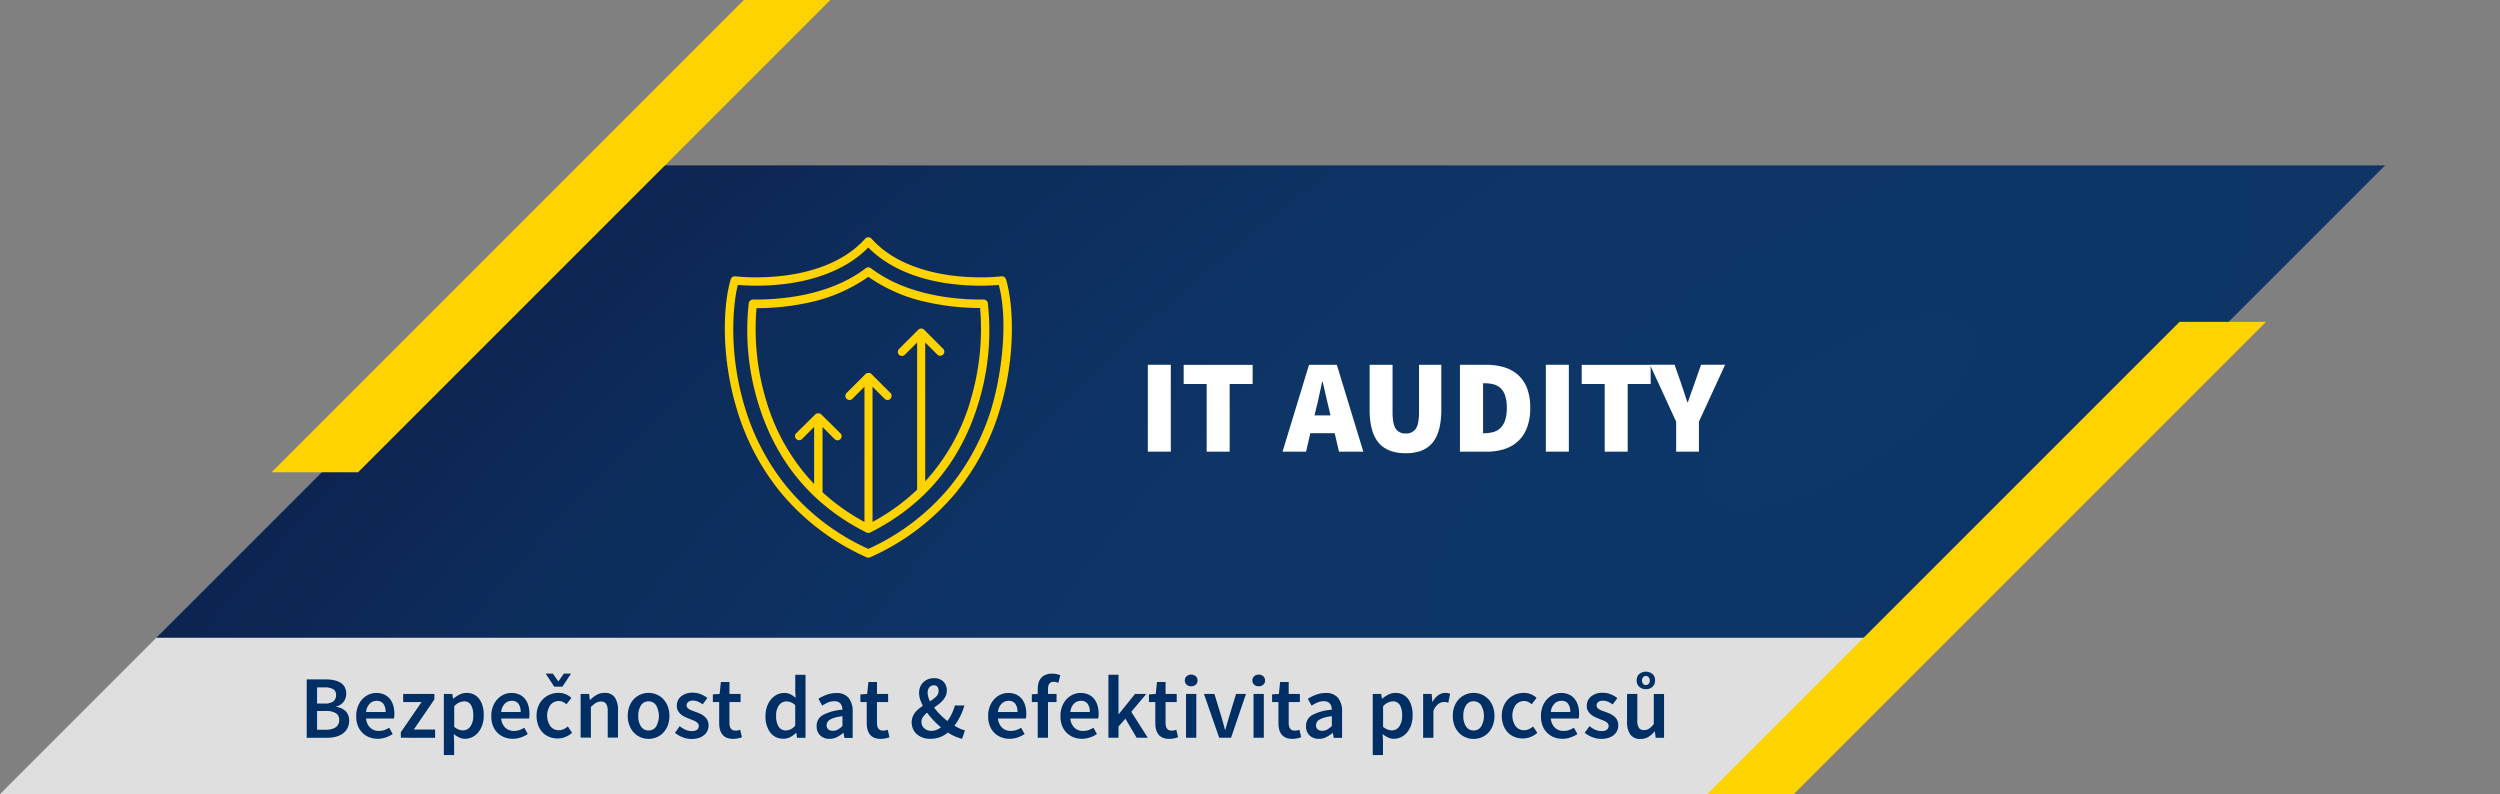 <svg id="Layer_1" data-name="Layer 1" xmlns="http://www.w3.org/2000/svg" xmlns:xlink="http://www.w3.org/1999/xlink" width="784.53" height="249.21" viewBox="0 0 784.53 249.21"><rect x="0" y="0" width="784.53" height="249.21" fill="#808080" stroke="none"/><defs><style>.cls-1{fill:none;}.cls-2{clip-path:url(#clip-path);}.cls-3{opacity:0.75;}.cls-4{clip-path:url(#clip-path-3);}.cls-5{fill:#fff;}.cls-6{opacity:0.9;}.cls-7{clip-path:url(#clip-path-4);}.cls-8{clip-path:url(#clip-path-5);}.cls-9{fill:url(#radial-gradient);}.cls-10{fill:#ffd300;}.cls-11{fill:#002f66;}</style><clipPath id="clip-path"><rect class="cls-1" width="784.53" height="249.21"/></clipPath><clipPath id="clip-path-3"><rect class="cls-1" x="-16" y="199.1" width="626.26" height="57.1"/></clipPath><clipPath id="clip-path-4"><rect class="cls-1" x="39.1" y="44.9" width="725.37" height="156.21"/></clipPath><clipPath id="clip-path-5"><polygon class="cls-1" points="49.1 200.1 600.26 200.1 748.47 51.9 197.31 51.9 49.1 200.1"/></clipPath><radialGradient id="radial-gradient" cx="76.73" cy="-307.77" r="1" gradientTransform="matrix(452.97, 0, 452.97, -452.97, 105229.76, -139282.24)" gradientUnits="userSpaceOnUse"><stop offset="0" stop-color="#002f66"/><stop offset="0.4" stop-color="#002c63"/><stop offset="0.75" stop-color="#002458"/><stop offset="1" stop-color="#001a4b"/></radialGradient></defs><title>headliny_ICS_4</title><g class="cls-2"><g class="cls-2"><g class="cls-3"><g class="cls-4"><polygon class="cls-5" points="49.1 200.1 600.26 200.1 551.16 249.21 0 249.21 49.1 200.1"/></g></g><g class="cls-6"><g class="cls-7"><g class="cls-8"><polygon class="cls-9" points="49.1 51.9 896.68 51.9 748.47 200.1 -99.11 200.1 49.1 51.9"/></g></g></g></g><path class="cls-5" d="M360.2,114.47h7.21v27.26H360.2V114.47Z"/><path class="cls-5" d="M378.66,120.51h-7.21v-6h21.64v6h-7.21v21.22h-7.21V120.51Z"/><path class="cls-5" d="M418.84,135.94H411.2l-1.34,5.79h-7.38l8.31-27.26h8.72l8.31,27.26h-7.63Zm-1.3-5.58-0.46-1.89q-0.5-2-1-4.28t-1-4.36H414.9q-0.46,2.1-.94,4.38t-1,4.26l-0.46,1.89h5Z"/><path class="cls-5" d="M429.83,114.47H437V129.4q0,3.65,1,5.14a3.48,3.48,0,0,0,3.13,1.49,3.58,3.58,0,0,0,3.17-1.49q1-1.49,1-5.14V114.47h7v14.09q0,7-2.73,10.34t-8.43,3.33q-5.75,0-8.54-3.33t-2.79-10.34V114.47Z"/><path class="cls-5" d="M458.18,114.47h8.05a20.21,20.21,0,0,1,5.68.75,11.39,11.39,0,0,1,4.42,2.39,11,11,0,0,1,2.87,4.2,16.53,16.53,0,0,1,1,6.17,17.2,17.2,0,0,1-1,6.21,11.19,11.19,0,0,1-2.83,4.28,11.42,11.42,0,0,1-4.32,2.47,17.77,17.77,0,0,1-5.43.8h-8.47V114.47Zm7.63,21.48a10.41,10.41,0,0,0,2.77-.36,5.27,5.27,0,0,0,2.24-1.24,6,6,0,0,0,1.49-2.43,12.1,12.1,0,0,0,.54-3.94,11.72,11.72,0,0,0-.54-3.9,5.63,5.63,0,0,0-1.49-2.35,5.14,5.14,0,0,0-2.24-1.15,11.79,11.79,0,0,0-2.77-.31H465.4v15.69h0.42Z"/><path class="cls-5" d="M485.11,114.47h7.21v27.26h-7.21V114.47Z"/><path class="cls-5" d="M503.57,120.51h-7.21v-6H518v6h-7.21v21.22h-7.21V120.51Z"/><path class="cls-5" d="M526,132.33l-8.22-17.87h7.72l2,5.7q0.5,1.55,1,3l1,3.06h0.17q0.54-1.59,1.07-3.06l1.07-3,2-5.7h7.55l-8.22,17.87v9.4H526v-9.4Z"/><g class="cls-2"><polygon class="cls-10" points="85.21 148.21 112.36 148.21 260.57 0 233.42 0 85.21 148.21"/><polygon class="cls-10" points="535.76 249.21 562.91 249.21 711.12 101 683.97 101 535.76 249.21"/><path class="cls-10" d="M311.2,127.93a72.45,72.45,0,0,1-13,24.68,71.06,71.06,0,0,1-25.57,19.57l-0.14.06-0.14-.06a71.08,71.08,0,0,1-25.57-19.57,72.48,72.48,0,0,1-13-24.68c-5.11-16.68-3.86-31.87-2.31-38.22l0.07-.27,0.27,0c1.17,0.09,3.07.21,5.44,0.21a74,74,0,0,0,9.18-.56c10.94-1.37,19.87-5.24,25.82-11.19l0.23-.23,0.23,0.23c6,5.95,14.88,9.82,25.83,11.19a74.16,74.16,0,0,0,9.17.56c2.38,0,4.28-.11,5.46-0.21l0.27,0,0.07,0.26c3.14,12.24.33,29.57-2.32,38.23m4.48-40.29a1.32,1.32,0,0,0-1.43-.93,59.11,59.11,0,0,1-6.55.32,71.27,71.27,0,0,1-8.82-.54c-7.74-1-18.42-3.77-25.37-11.59a1.32,1.32,0,0,0-1-.44,1.34,1.34,0,0,0-1,.44c-6.94,7.8-17.59,10.6-25.3,11.58a71.28,71.28,0,0,1-8.89.55,59.47,59.47,0,0,1-6.56-.32h-0.17a1.32,1.32,0,0,0-1.26.94c-2.54,8.42-3,24.86,2,41.06a75.1,75.1,0,0,0,13.47,25.58,73.83,73.83,0,0,0,27.18,20.6,1.33,1.33,0,0,0,.54.12h0a1.32,1.32,0,0,0,.54-0.12,73.85,73.85,0,0,0,27.18-20.6,75.07,75.07,0,0,0,13.47-25.58c5-16.21,4.5-32.64,2-41.06"/><path class="cls-10" d="M304.51,125.88a64.28,64.28,0,0,1-14.17,25.17V107.47l3.86,3.86a1.29,1.29,0,0,0,1.82-1.82L290,103.46a1.32,1.32,0,0,0-1.82,0l-6.05,6.05a1.28,1.28,0,1,0,1.82,1.82l3.86-3.86v46.19a64.38,64.38,0,0,1-14,10.12V121.35l3.86,3.86a1.29,1.29,0,0,0,1.82-1.82l-6.05-6.05a1.31,1.31,0,0,0-.2-0.16l-0.1-.05-0.13-.07-0.12,0-0.12,0-0.23,0h0l-0.23,0-0.12,0-0.12,0-0.13.07-0.09.05a1.21,1.21,0,0,0-.2.16h0l-6.05,6.05a1.29,1.29,0,0,0,1.82,1.82l3.86-3.86v42.44a64.75,64.75,0,0,1-13.16-9.33V134l3.86,3.86a1.29,1.29,0,0,0,1.82-1.82L257.68,130h0a1.27,1.27,0,0,0-.2-0.16l-0.09-.05-0.13-.07-0.12,0-0.12,0-0.23,0h0l-0.23,0-0.12,0-0.12,0-0.13.07-0.09.05a1.37,1.37,0,0,0-.2.16h0L249.81,136a1.29,1.29,0,0,0,1.82,1.82l3.86-3.86v17.94a64,64,0,0,1-15-26.06A77.57,77.57,0,0,1,237.38,97l0-.29h0.29a77.23,77.23,0,0,0,16.49-1.84A50.33,50.33,0,0,0,272.31,87l0.19-.13L272.69,87a50.34,50.34,0,0,0,18.12,7.81,77.23,77.23,0,0,0,16.49,1.84h0.29l0,0.29a77.59,77.59,0,0,1-3.11,28.93M308.77,94h-1.06c-8,0-23.17-1.28-34.41-9.84a1.34,1.34,0,0,0-1.6,0C260.46,92.75,245.32,94,237.29,94h-1a1.32,1.32,0,0,0-1.32,1.15,77.7,77.7,0,0,0,3,31.48c5.62,18.35,17,32,33.94,40.47a1.34,1.34,0,0,0,1.19,0C290,158.62,301.41,145,307,126.65a77.73,77.73,0,0,0,3-31.48,1.32,1.32,0,0,0-1.3-1.15"/></g><path class="cls-11" d="M96.25,213.2h5.85a13.41,13.41,0,0,1,2.62.24,6.66,6.66,0,0,1,2.07.76,3.69,3.69,0,0,1,1.37,1.39,4.27,4.27,0,0,1,.49,2.13,4.21,4.21,0,0,1-.77,2.44,4,4,0,0,1-2.37,1.54v0.11a5.35,5.35,0,0,1,3,1.41,4,4,0,0,1,1.05,2.93,5,5,0,0,1-.53,2.38,4.79,4.79,0,0,1-1.47,1.68,6.47,6.47,0,0,1-2.23,1,11.52,11.52,0,0,1-2.8.32H96.25V213.2Zm5.57,7.59a4.4,4.4,0,0,0,2.79-.7,2.43,2.43,0,0,0,.85-2,2,2,0,0,0-.9-1.82,5.16,5.16,0,0,0-2.69-.56H99.5v5.07h2.32Zm0.42,8.2a5.42,5.42,0,0,0,3.11-.76,2.63,2.63,0,0,0,1.09-2.32,2.34,2.34,0,0,0-1.06-2.11,5.84,5.84,0,0,0-3.14-.69H99.5V229h2.74Z"/><path class="cls-11" d="M111.79,224.66a8.15,8.15,0,0,1,.53-3,6.92,6.92,0,0,1,1.41-2.27,6.27,6.27,0,0,1,2-1.43,5.8,5.8,0,0,1,2.35-.5,6,6,0,0,1,2.46.48,4.81,4.81,0,0,1,1.78,1.34,5.91,5.91,0,0,1,1.08,2.07,9.07,9.07,0,0,1,.36,2.63,6.49,6.49,0,0,1-.14,1.51h-8.74a4.53,4.53,0,0,0,1.3,2.88,3.88,3.88,0,0,0,2.76,1,5.06,5.06,0,0,0,1.67-.27,7.43,7.43,0,0,0,1.53-.74l1.09,2a9.88,9.88,0,0,1-2.18,1.06,7.59,7.59,0,0,1-2.52.42,7.12,7.12,0,0,1-2.66-.49,6.31,6.31,0,0,1-2.16-1.41,6.44,6.44,0,0,1-1.44-2.25A8.31,8.31,0,0,1,111.79,224.66Zm9.21-1.23a4.25,4.25,0,0,0-.69-2.58,2.46,2.46,0,0,0-2.11-.92,3,3,0,0,0-2.16.88,4.25,4.25,0,0,0-1.15,2.62H121Z"/><path class="cls-11" d="M125.79,229.78l6.5-9.46h-5.77v-2.55h9.8v1.71l-6.47,9.46h6.69v2.58H125.79v-1.74Z"/><path class="cls-11" d="M142.51,232.64v4.31h-3.22V217.77h2.66l0.22,1.46h0.11a9.8,9.8,0,0,1,1.93-1.26,4.89,4.89,0,0,1,2.21-.53,5.1,5.1,0,0,1,2.28.49,4.73,4.73,0,0,1,1.69,1.41,6.6,6.6,0,0,1,1.06,2.21,10.61,10.61,0,0,1,.36,2.88,9.44,9.44,0,0,1-.49,3.15,7.15,7.15,0,0,1-1.3,2.32,5.68,5.68,0,0,1-1.88,1.44,5.11,5.11,0,0,1-2.21.5,4.45,4.45,0,0,1-1.79-.39,6.86,6.86,0,0,1-1.74-1.12Zm0-4.59a4.8,4.8,0,0,0,1.46.9,3.89,3.89,0,0,0,1.32.25,2.81,2.81,0,0,0,2.3-1.19,5.71,5.71,0,0,0,.92-3.54,6.21,6.21,0,0,0-.7-3.22,2.45,2.45,0,0,0-2.27-1.15,4.47,4.47,0,0,0-3,1.54V228Z"/><path class="cls-11" d="M154.18,224.66a8.15,8.15,0,0,1,.53-3,6.92,6.92,0,0,1,1.41-2.27,6.27,6.27,0,0,1,2-1.43,5.8,5.8,0,0,1,2.35-.5,6,6,0,0,1,2.46.48,4.81,4.81,0,0,1,1.78,1.34,5.91,5.91,0,0,1,1.08,2.07,9.07,9.07,0,0,1,.36,2.63,6.49,6.49,0,0,1-.14,1.51h-8.74a4.53,4.53,0,0,0,1.3,2.88,3.88,3.88,0,0,0,2.76,1,5.06,5.06,0,0,0,1.67-.27,7.43,7.43,0,0,0,1.53-.74l1.09,2a9.88,9.88,0,0,1-2.18,1.06,7.59,7.59,0,0,1-2.52.42,7.12,7.12,0,0,1-2.66-.49,6.31,6.31,0,0,1-2.16-1.41,6.44,6.44,0,0,1-1.44-2.25A8.31,8.31,0,0,1,154.18,224.66Zm9.21-1.23a4.25,4.25,0,0,0-.69-2.58,2.46,2.46,0,0,0-2.11-.92,3,3,0,0,0-2.16.88,4.25,4.25,0,0,0-1.15,2.62h6.1Z"/><path class="cls-11" d="M168.38,224.66a7.87,7.87,0,0,1,.56-3.05,6.69,6.69,0,0,1,1.51-2.27,6.57,6.57,0,0,1,2.2-1.41,7.1,7.1,0,0,1,2.62-.49,5.51,5.51,0,0,1,2.34.46A6.2,6.2,0,0,1,179.3,219l-1.54,2a5.19,5.19,0,0,0-1.12-.74,2.77,2.77,0,0,0-1.2-.27,3.36,3.36,0,0,0-2.72,1.25,5.91,5.91,0,0,0,0,6.66,3.26,3.26,0,0,0,2.65,1.25,3.47,3.47,0,0,0,1.55-.35,6.08,6.08,0,0,0,1.27-.83l1.34,2a7,7,0,0,1-2.16,1.32,6.57,6.57,0,0,1-2.35.45,7.15,7.15,0,0,1-2.62-.48,5.9,5.9,0,0,1-2.11-1.4,6.48,6.48,0,0,1-1.4-2.27A8.65,8.65,0,0,1,168.38,224.66Zm2.86-13.27h2.24l1.68,2.38h0.11l1.68-2.38h2.24l-2.69,4.09h-2.58Z"/><path class="cls-11" d="M182.21,217.77h2.66l0.22,1.85h0.11a10.93,10.93,0,0,1,2-1.54,4.8,4.8,0,0,1,2.51-.64,3.68,3.68,0,0,1,3.22,1.41,6.91,6.91,0,0,1,1,4v8.62h-3.22v-8.2a4.28,4.28,0,0,0-.5-2.41,1.9,1.9,0,0,0-1.65-.7,2.9,2.9,0,0,0-1.58.43,10.07,10.07,0,0,0-1.55,1.27v9.6h-3.22V217.77Z"/><path class="cls-11" d="M197,224.66a8.24,8.24,0,0,1,.53-3.05,6.68,6.68,0,0,1,1.44-2.27,6.34,6.34,0,0,1,4.55-1.9,6.46,6.46,0,0,1,2.48.49,6.11,6.11,0,0,1,2.09,1.41,7,7,0,0,1,1.44,2.27,8.81,8.81,0,0,1,0,6.1,7,7,0,0,1-1.44,2.27,6,6,0,0,1-2.09,1.4,6.63,6.63,0,0,1-2.48.48,6.52,6.52,0,0,1-2.46-.48A6.13,6.13,0,0,1,199,230a6.69,6.69,0,0,1-1.44-2.27A8.23,8.23,0,0,1,197,224.66Zm3.3,0a5.77,5.77,0,0,0,.85,3.32,2.71,2.71,0,0,0,2.37,1.25A2.75,2.75,0,0,0,205.9,228a6.83,6.83,0,0,0,0-6.66,2.75,2.75,0,0,0-2.38-1.25,2.71,2.71,0,0,0-2.37,1.25A5.82,5.82,0,0,0,200.3,224.66Z"/><path class="cls-11" d="M213.29,227.88a8.72,8.72,0,0,0,1.83,1.13,4.79,4.79,0,0,0,2,.41,2.48,2.48,0,0,0,1.65-.46,1.51,1.51,0,0,0,.53-1.19A1.17,1.17,0,0,0,219,227a2.43,2.43,0,0,0-.67-0.57,6.53,6.53,0,0,0-1-.46l-1.06-.43q-0.67-.25-1.37-0.59a5.49,5.49,0,0,1-1.25-.81,4.08,4.08,0,0,1-.9-1.11,3,3,0,0,1-.35-1.5,3.72,3.72,0,0,1,1.34-3,5.46,5.46,0,0,1,3.67-1.15,6.35,6.35,0,0,1,2.58.5,9.58,9.58,0,0,1,2,1.15l-1.48,2a7.72,7.72,0,0,0-1.47-.85,3.88,3.88,0,0,0-1.55-.32,2.26,2.26,0,0,0-1.53.43,1.38,1.38,0,0,0-.49,1.08,1.1,1.1,0,0,0,.24.71,2.17,2.17,0,0,0,.63.52,6.19,6.19,0,0,0,.91.42l1.08,0.39q0.7,0.25,1.4.57a5.76,5.76,0,0,1,1.27.8A3.64,3.64,0,0,1,222,226a3.56,3.56,0,0,1,.35,1.64,4,4,0,0,1-.35,1.67,3.83,3.83,0,0,1-1,1.34,5,5,0,0,1-1.68.91,7.26,7.26,0,0,1-2.3.34,7.62,7.62,0,0,1-2.81-.55,9.1,9.1,0,0,1-2.39-1.36Z"/><path class="cls-11" d="M225.7,220.32h-2v-2.41l2.13-.14,0.39-3.75h2.69v3.75h3.5v2.55h-3.5v6.55q0,2.41,1.93,2.41a3.38,3.38,0,0,0,.74-0.08,3.44,3.44,0,0,0,.69-0.22l0.56,2.38a10.67,10.67,0,0,1-1.27.35,7.24,7.24,0,0,1-1.53.15,5,5,0,0,1-2-.36,3.44,3.44,0,0,1-1.34-1,4.22,4.22,0,0,1-.76-1.57,8,8,0,0,1-.24-2v-6.55Z"/><path class="cls-11" d="M240.23,224.66a8.78,8.78,0,0,1,.49-3,7,7,0,0,1,1.3-2.27,5.83,5.83,0,0,1,1.86-1.43,5,5,0,0,1,2.17-.5,4.42,4.42,0,0,1,2,.41,8,8,0,0,1,1.62,1.11l-0.11-2.21v-5h3.22v19.77h-2.66L249.89,230h-0.11a7.27,7.27,0,0,1-1.76,1.29,4.5,4.5,0,0,1-2.13.53,5,5,0,0,1-4.13-1.89A8.24,8.24,0,0,1,240.23,224.66Zm3.33,0a6,6,0,0,0,.8,3.4,2.63,2.63,0,0,0,2.31,1.16,3.84,3.84,0,0,0,2.88-1.54v-6.41a4.56,4.56,0,0,0-1.41-.9,4,4,0,0,0-1.39-.25,2.79,2.79,0,0,0-2.27,1.18A5.34,5.34,0,0,0,243.56,224.63Z"/><path class="cls-11" d="M256.27,227.82a3.81,3.81,0,0,1,1.93-3.42,15.39,15.39,0,0,1,6.16-1.68,3.73,3.73,0,0,0-.14-1,2.54,2.54,0,0,0-.43-0.87,2,2,0,0,0-.76-0.59,2.8,2.8,0,0,0-1.16-.21,5.27,5.27,0,0,0-2,.39,12.13,12.13,0,0,0-1.86,1l-1.18-2.16a13.9,13.9,0,0,1,2.56-1.26,8.64,8.64,0,0,1,3.07-.53,4.72,4.72,0,0,1,3.86,1.53,6.76,6.76,0,0,1,1.26,4.41v8.15H265L264.7,230h-0.08a10.1,10.1,0,0,1-2,1.32,5,5,0,0,1-2.28.53,4.05,4.05,0,0,1-3-1.11A3.9,3.9,0,0,1,256.27,227.82Zm3.14-.25a1.59,1.59,0,0,0,.55,1.34,2.26,2.26,0,0,0,1.41.42,3.09,3.09,0,0,0,1.54-.39,7.2,7.2,0,0,0,1.46-1.12v-3.08a14.74,14.74,0,0,0-2.35.45,6.47,6.47,0,0,0-1.53.63,2.27,2.27,0,0,0-.83.8A1.91,1.91,0,0,0,259.41,227.57Z"/><path class="cls-11" d="M272,220.32h-2v-2.41l2.13-.14,0.39-3.75h2.69v3.75h3.5v2.55h-3.5v6.55q0,2.41,1.93,2.41a3.38,3.38,0,0,0,.74-0.08,3.44,3.44,0,0,0,.69-0.22l0.56,2.38a10.67,10.67,0,0,1-1.27.35,7.24,7.24,0,0,1-1.53.15,5,5,0,0,1-2-.36,3.44,3.44,0,0,1-1.34-1,4.22,4.22,0,0,1-.76-1.57,8,8,0,0,1-.24-2v-6.55Z"/><path class="cls-11" d="M301.91,231.85a12.8,12.8,0,0,1-2.18-.74,16.82,16.82,0,0,1-2.27-1.22,9,9,0,0,1-2.46,1.43,8.38,8.38,0,0,1-3.05.53,6.92,6.92,0,0,1-2.45-.41,5.65,5.65,0,0,1-1.83-1.09,4.67,4.67,0,0,1-1.16-1.62,5,5,0,0,1-.41-2,4.89,4.89,0,0,1,.28-1.71,5.16,5.16,0,0,1,.77-1.39,7.23,7.23,0,0,1,1.12-1.15q0.63-.52,1.33-1a11.91,11.91,0,0,1-.87-2.07,6.68,6.68,0,0,1-.31-2,4.85,4.85,0,0,1,.32-1.78,4.13,4.13,0,0,1,.94-1.44,4.65,4.65,0,0,1,1.46-1,4.75,4.75,0,0,1,1.9-.36,4,4,0,0,1,3,1.06,3.8,3.8,0,0,1,1.08,2.83,4,4,0,0,1-.34,1.65,5.33,5.33,0,0,1-.9,1.39,9.73,9.73,0,0,1-1.27,1.19q-0.71.56-1.47,1.09a19.1,19.1,0,0,0,1.92,2.23,22.14,22.14,0,0,0,2.25,2,13.41,13.41,0,0,0,1.34-2.23,15.53,15.53,0,0,0,1-2.65h3a20.48,20.48,0,0,1-1.29,3.33,19.27,19.27,0,0,1-1.85,3,14.46,14.46,0,0,0,1.74.94,7.11,7.11,0,0,0,1.57.52Zm-12.74-5.35a2.62,2.62,0,0,0,.9,2.07,3.32,3.32,0,0,0,2.27.78,4,4,0,0,0,1.5-.29,6.7,6.7,0,0,0,1.44-.8,28.77,28.77,0,0,1-2.34-2.2,22,22,0,0,1-2-2.42,7,7,0,0,0-1.27,1.33A2.57,2.57,0,0,0,289.17,226.5Zm1.93-9.1a4.54,4.54,0,0,0,.2,1.3,10.38,10.38,0,0,0,.53,1.39,12.19,12.19,0,0,0,1.93-1.48,2.44,2.44,0,0,0,.78-1.82,2.17,2.17,0,0,0-.34-1.23,1.28,1.28,0,0,0-1.15-.5,1.77,1.77,0,0,0-1.41.64A2.55,2.55,0,0,0,291.1,217.4Z"/><path class="cls-11" d="M310.09,224.66a8.15,8.15,0,0,1,.53-3,6.92,6.92,0,0,1,1.41-2.27,6.27,6.27,0,0,1,2-1.43,5.8,5.8,0,0,1,2.35-.5,6,6,0,0,1,2.46.48,4.81,4.81,0,0,1,1.78,1.34,5.91,5.91,0,0,1,1.08,2.07,9.07,9.07,0,0,1,.36,2.63,6.49,6.49,0,0,1-.14,1.51h-8.74a4.53,4.53,0,0,0,1.3,2.88,3.88,3.88,0,0,0,2.76,1,5.06,5.06,0,0,0,1.67-.27,7.43,7.43,0,0,0,1.53-.74l1.09,2a9.88,9.88,0,0,1-2.18,1.06,7.59,7.59,0,0,1-2.52.42,7.12,7.12,0,0,1-2.66-.49,6.31,6.31,0,0,1-2.16-1.41,6.44,6.44,0,0,1-1.44-2.25A8.31,8.31,0,0,1,310.09,224.66Zm9.21-1.23a4.25,4.25,0,0,0-.69-2.58,2.46,2.46,0,0,0-2.11-.92,3,3,0,0,0-2.16.88,4.25,4.25,0,0,0-1.15,2.62h6.1Z"/><path class="cls-11" d="M332.12,214.3a3.68,3.68,0,0,0-1.51-.34q-1.74,0-1.74,2.32v1.48h2.69v2.55h-2.69v11.2h-3.22v-11.2h-1.85v-2.41l1.85-.14v-1.43a7.39,7.39,0,0,1,.25-2,4,4,0,0,1,.81-1.57,3.76,3.76,0,0,1,1.41-1,5.33,5.33,0,0,1,2.09-.36,6.87,6.87,0,0,1,2.52.48Z"/><path class="cls-11" d="M332.79,224.66a8.15,8.15,0,0,1,.53-3,6.92,6.92,0,0,1,1.41-2.27,6.27,6.27,0,0,1,2-1.43,5.8,5.8,0,0,1,2.35-.5,6,6,0,0,1,2.46.48,4.81,4.81,0,0,1,1.78,1.34,5.91,5.91,0,0,1,1.08,2.07,9.07,9.07,0,0,1,.36,2.63,6.49,6.49,0,0,1-.14,1.51h-8.74a4.53,4.53,0,0,0,1.3,2.88,3.88,3.88,0,0,0,2.76,1,5.06,5.06,0,0,0,1.67-.27,7.43,7.43,0,0,0,1.53-.74l1.09,2a9.88,9.88,0,0,1-2.18,1.06,7.59,7.59,0,0,1-2.52.42,7.12,7.12,0,0,1-2.66-.49,6.31,6.31,0,0,1-2.16-1.41,6.44,6.44,0,0,1-1.44-2.25A8.31,8.31,0,0,1,332.79,224.66Zm9.21-1.23a4.25,4.25,0,0,0-.69-2.58,2.46,2.46,0,0,0-2.11-.92,3,3,0,0,0-2.16.88,4.25,4.25,0,0,0-1.15,2.62H342Z"/><path class="cls-11" d="M347.88,211.75H351V224.1h0.08l5.1-6.33h3.53l-4.7,5.6,5.18,8.15h-3.5l-3.53-6L351,228v3.5h-3.16V211.75Z"/><path class="cls-11" d="M362.56,220.32h-2v-2.41l2.13-.14,0.39-3.75h2.69v3.75h3.5v2.55h-3.5v6.55q0,2.41,1.93,2.41a3.38,3.38,0,0,0,.74-0.08,3.44,3.44,0,0,0,.69-0.22l0.56,2.38a10.67,10.67,0,0,1-1.27.35,7.24,7.24,0,0,1-1.53.15,5,5,0,0,1-2-.36,3.44,3.44,0,0,1-1.34-1,4.22,4.22,0,0,1-.76-1.57,8,8,0,0,1-.24-2v-6.55Z"/><path class="cls-11" d="M373.81,215.36a2.05,2.05,0,0,1-1.43-.5,1.68,1.68,0,0,1-.56-1.32,1.73,1.73,0,0,1,.56-1.33,2.23,2.23,0,0,1,2.86,0,1.73,1.73,0,0,1,.56,1.33,1.69,1.69,0,0,1-.56,1.32A2.06,2.06,0,0,1,373.81,215.36Zm-1.62,2.41h3.22v13.75h-3.22V217.77Z"/><path class="cls-11" d="M377.82,217.77h3.28l2.18,7.14,0.57,2q0.29,1,.57,2.1h0.11q0.31-1.06.59-2.1t0.59-2l2.18-7.14H391l-4.68,13.75H382.6Z"/><path class="cls-11" d="M395,215.36a2.05,2.05,0,0,1-1.43-.5,1.68,1.68,0,0,1-.56-1.32,1.73,1.73,0,0,1,.56-1.33,2.23,2.23,0,0,1,2.86,0,1.73,1.73,0,0,1,.56,1.33,1.69,1.69,0,0,1-.56,1.32A2.06,2.06,0,0,1,395,215.36Zm-1.62,2.41h3.22v13.75h-3.22V217.77Z"/><path class="cls-11" d="M401.2,220.32h-2v-2.41l2.13-.14,0.39-3.75h2.69v3.75h3.5v2.55h-3.5v6.55q0,2.41,1.93,2.41a3.37,3.37,0,0,0,.74-0.08,3.42,3.42,0,0,0,.69-0.22l0.56,2.38a10.74,10.74,0,0,1-1.27.35,7.24,7.24,0,0,1-1.53.15,5,5,0,0,1-2-.36,3.44,3.44,0,0,1-1.34-1,4.22,4.22,0,0,1-.76-1.57,8,8,0,0,1-.24-2v-6.55Z"/><path class="cls-11" d="M409.85,227.82a3.81,3.81,0,0,1,1.93-3.42,15.4,15.4,0,0,1,6.16-1.68,3.73,3.73,0,0,0-.14-1,2.53,2.53,0,0,0-.43-0.87,2,2,0,0,0-.76-0.59,2.8,2.8,0,0,0-1.16-.21,5.27,5.27,0,0,0-2,.39,12.12,12.12,0,0,0-1.86,1l-1.18-2.16A13.9,13.9,0,0,1,413,218a8.64,8.64,0,0,1,3.07-.53A4.72,4.72,0,0,1,419.9,219a6.77,6.77,0,0,1,1.26,4.41v8.15h-2.63L418.27,230h-0.08a10.1,10.1,0,0,1-2,1.32,5,5,0,0,1-2.28.53,4.05,4.05,0,0,1-3-1.11A3.9,3.9,0,0,1,409.85,227.82Zm3.14-.25a1.59,1.59,0,0,0,.55,1.34,2.26,2.26,0,0,0,1.41.42,3.09,3.09,0,0,0,1.54-.39,7.2,7.2,0,0,0,1.46-1.12v-3.08a14.71,14.71,0,0,0-2.35.45,6.48,6.48,0,0,0-1.53.63,2.27,2.27,0,0,0-.83.8A1.91,1.91,0,0,0,413,227.57Z"/><path class="cls-11" d="M434,232.64v4.31h-3.22V217.77h2.66l0.22,1.46h0.11a9.82,9.82,0,0,1,1.93-1.26,4.89,4.89,0,0,1,2.21-.53,5.11,5.11,0,0,1,2.28.49,4.73,4.73,0,0,1,1.69,1.41,6.59,6.59,0,0,1,1.06,2.21,10.57,10.57,0,0,1,.36,2.88,9.41,9.41,0,0,1-.49,3.15,7.14,7.14,0,0,1-1.3,2.32,5.69,5.69,0,0,1-1.88,1.44,5.11,5.11,0,0,1-2.21.5,4.45,4.45,0,0,1-1.79-.39,6.87,6.87,0,0,1-1.74-1.12Zm0-4.59a4.8,4.8,0,0,0,1.46.9,3.9,3.9,0,0,0,1.32.25,2.81,2.81,0,0,0,2.3-1.19,5.71,5.71,0,0,0,.92-3.54,6.2,6.2,0,0,0-.7-3.22,2.45,2.45,0,0,0-2.27-1.15,4.47,4.47,0,0,0-3,1.54V228Z"/><path class="cls-11" d="M446.61,217.77h2.66l0.22,2.44h0.11a5.78,5.78,0,0,1,1.76-2.06,3.88,3.88,0,0,1,3.7-.43l-0.56,2.8a5.92,5.92,0,0,0-.67-0.17,4.34,4.34,0,0,0-.76-0.06,3,3,0,0,0-1.71.63,4.87,4.87,0,0,0-1.54,2.2v8.4h-3.22V217.77Z"/><path class="cls-11" d="M455.91,224.66a8.25,8.25,0,0,1,.53-3.05,6.69,6.69,0,0,1,1.44-2.27,6.34,6.34,0,0,1,4.55-1.9,6.46,6.46,0,0,1,2.48.49,6.12,6.12,0,0,1,2.09,1.41,7,7,0,0,1,1.44,2.27,8.81,8.81,0,0,1,0,6.1A7,7,0,0,1,467,230a6,6,0,0,1-2.09,1.4,6.64,6.64,0,0,1-2.48.48,6.52,6.52,0,0,1-2.46-.48,6.13,6.13,0,0,1-2.09-1.4,6.7,6.7,0,0,1-1.44-2.27A8.24,8.24,0,0,1,455.91,224.66Zm3.3,0a5.77,5.77,0,0,0,.85,3.32,2.71,2.71,0,0,0,2.37,1.25,2.75,2.75,0,0,0,2.38-1.25,6.83,6.83,0,0,0,0-6.66,2.75,2.75,0,0,0-2.38-1.25,2.72,2.72,0,0,0-2.37,1.25A5.83,5.83,0,0,0,459.21,224.66Z"/><path class="cls-11" d="M471.28,224.66a7.86,7.86,0,0,1,.56-3.05,6.7,6.7,0,0,1,1.51-2.27,6.57,6.57,0,0,1,2.2-1.41,7.1,7.1,0,0,1,2.62-.49,5.51,5.51,0,0,1,2.34.46A6.2,6.2,0,0,1,482.2,219l-1.54,2a5.2,5.2,0,0,0-1.12-.74,2.77,2.77,0,0,0-1.2-.27,3.36,3.36,0,0,0-2.72,1.25,5.91,5.91,0,0,0,0,6.66,3.26,3.26,0,0,0,2.65,1.25,3.47,3.47,0,0,0,1.55-.35,6.07,6.07,0,0,0,1.27-.83l1.34,2a7,7,0,0,1-2.16,1.32,6.56,6.56,0,0,1-2.35.45,7.15,7.15,0,0,1-2.62-.48,5.9,5.9,0,0,1-2.11-1.4,6.47,6.47,0,0,1-1.4-2.27A8.65,8.65,0,0,1,471.28,224.66Z"/><path class="cls-11" d="M483.57,224.66a8.16,8.16,0,0,1,.53-3,6.94,6.94,0,0,1,1.41-2.27,6.27,6.27,0,0,1,2-1.43,5.8,5.8,0,0,1,2.35-.5,6,6,0,0,1,2.46.48,4.81,4.81,0,0,1,1.78,1.34,5.91,5.91,0,0,1,1.08,2.07,9.08,9.08,0,0,1,.36,2.63,6.46,6.46,0,0,1-.14,1.51h-8.74a4.53,4.53,0,0,0,1.3,2.88,3.88,3.88,0,0,0,2.76,1,5.06,5.06,0,0,0,1.67-.27,7.41,7.41,0,0,0,1.53-.74l1.09,2a9.9,9.9,0,0,1-2.18,1.06,7.59,7.59,0,0,1-2.52.42,7.12,7.12,0,0,1-2.66-.49,6.3,6.3,0,0,1-2.16-1.41,6.43,6.43,0,0,1-1.44-2.25A8.31,8.31,0,0,1,483.57,224.66Zm9.21-1.23a4.25,4.25,0,0,0-.69-2.58,2.46,2.46,0,0,0-2.11-.92,3,3,0,0,0-2.16.88,4.25,4.25,0,0,0-1.15,2.62h6.1Z"/><path class="cls-11" d="M498.8,227.88a8.74,8.74,0,0,0,1.83,1.13,4.79,4.79,0,0,0,2,.41,2.48,2.48,0,0,0,1.65-.46,1.51,1.51,0,0,0,.53-1.19,1.17,1.17,0,0,0-.25-0.74,2.43,2.43,0,0,0-.67-0.57,6.55,6.55,0,0,0-1-.46l-1.06-.43q-0.67-.25-1.37-0.59a5.51,5.51,0,0,1-1.25-.81,4.09,4.09,0,0,1-.9-1.11,3,3,0,0,1-.35-1.5,3.72,3.72,0,0,1,1.34-3,5.46,5.46,0,0,1,3.67-1.15,6.35,6.35,0,0,1,2.58.5,9.58,9.58,0,0,1,2,1.15l-1.48,2a7.72,7.72,0,0,0-1.47-.85,3.88,3.88,0,0,0-1.55-.32,2.26,2.26,0,0,0-1.53.43,1.38,1.38,0,0,0-.49,1.08,1.1,1.1,0,0,0,.24.71,2.17,2.17,0,0,0,.63.52,6.17,6.17,0,0,0,.91.42l1.08,0.39q0.7,0.25,1.4.57a5.76,5.76,0,0,1,1.27.8,3.64,3.64,0,0,1,.92,1.16,3.56,3.56,0,0,1,.35,1.64,4,4,0,0,1-.35,1.67,3.84,3.84,0,0,1-1,1.34,5,5,0,0,1-1.68.91,7.26,7.26,0,0,1-2.3.34,7.61,7.61,0,0,1-2.81-.55,9.08,9.08,0,0,1-2.39-1.36Z"/><path class="cls-11" d="M510.59,217.77h3.22V226a4.28,4.28,0,0,0,.5,2.41,1.86,1.86,0,0,0,1.62.7,2.83,2.83,0,0,0,1.58-.45,6.48,6.48,0,0,0,1.47-1.46v-9.41h3.22v13.75h-2.63l-0.25-2h-0.08a8.11,8.11,0,0,1-1.95,1.71,4.65,4.65,0,0,1-2.48.64,3.68,3.68,0,0,1-3.22-1.41,6.91,6.91,0,0,1-1-4v-8.62Zm5.91-1.51a2.94,2.94,0,0,1-2.09-.74,2.57,2.57,0,0,1-.8-2,2.6,2.6,0,0,1,.8-2,3.3,3.3,0,0,1,4.17,0,2.6,2.6,0,0,1,.8,2,2.57,2.57,0,0,1-.8,2A2.94,2.94,0,0,1,516.5,216.26Zm0-1.29a1.13,1.13,0,0,0,.88-0.39,1.5,1.5,0,0,0,.35-1,1.56,1.56,0,0,0-.35-1.05,1.16,1.16,0,0,0-1.76,0,1.55,1.55,0,0,0-.35,1.05,1.49,1.49,0,0,0,.35,1A1.13,1.13,0,0,0,516.5,215Z"/></g></svg>